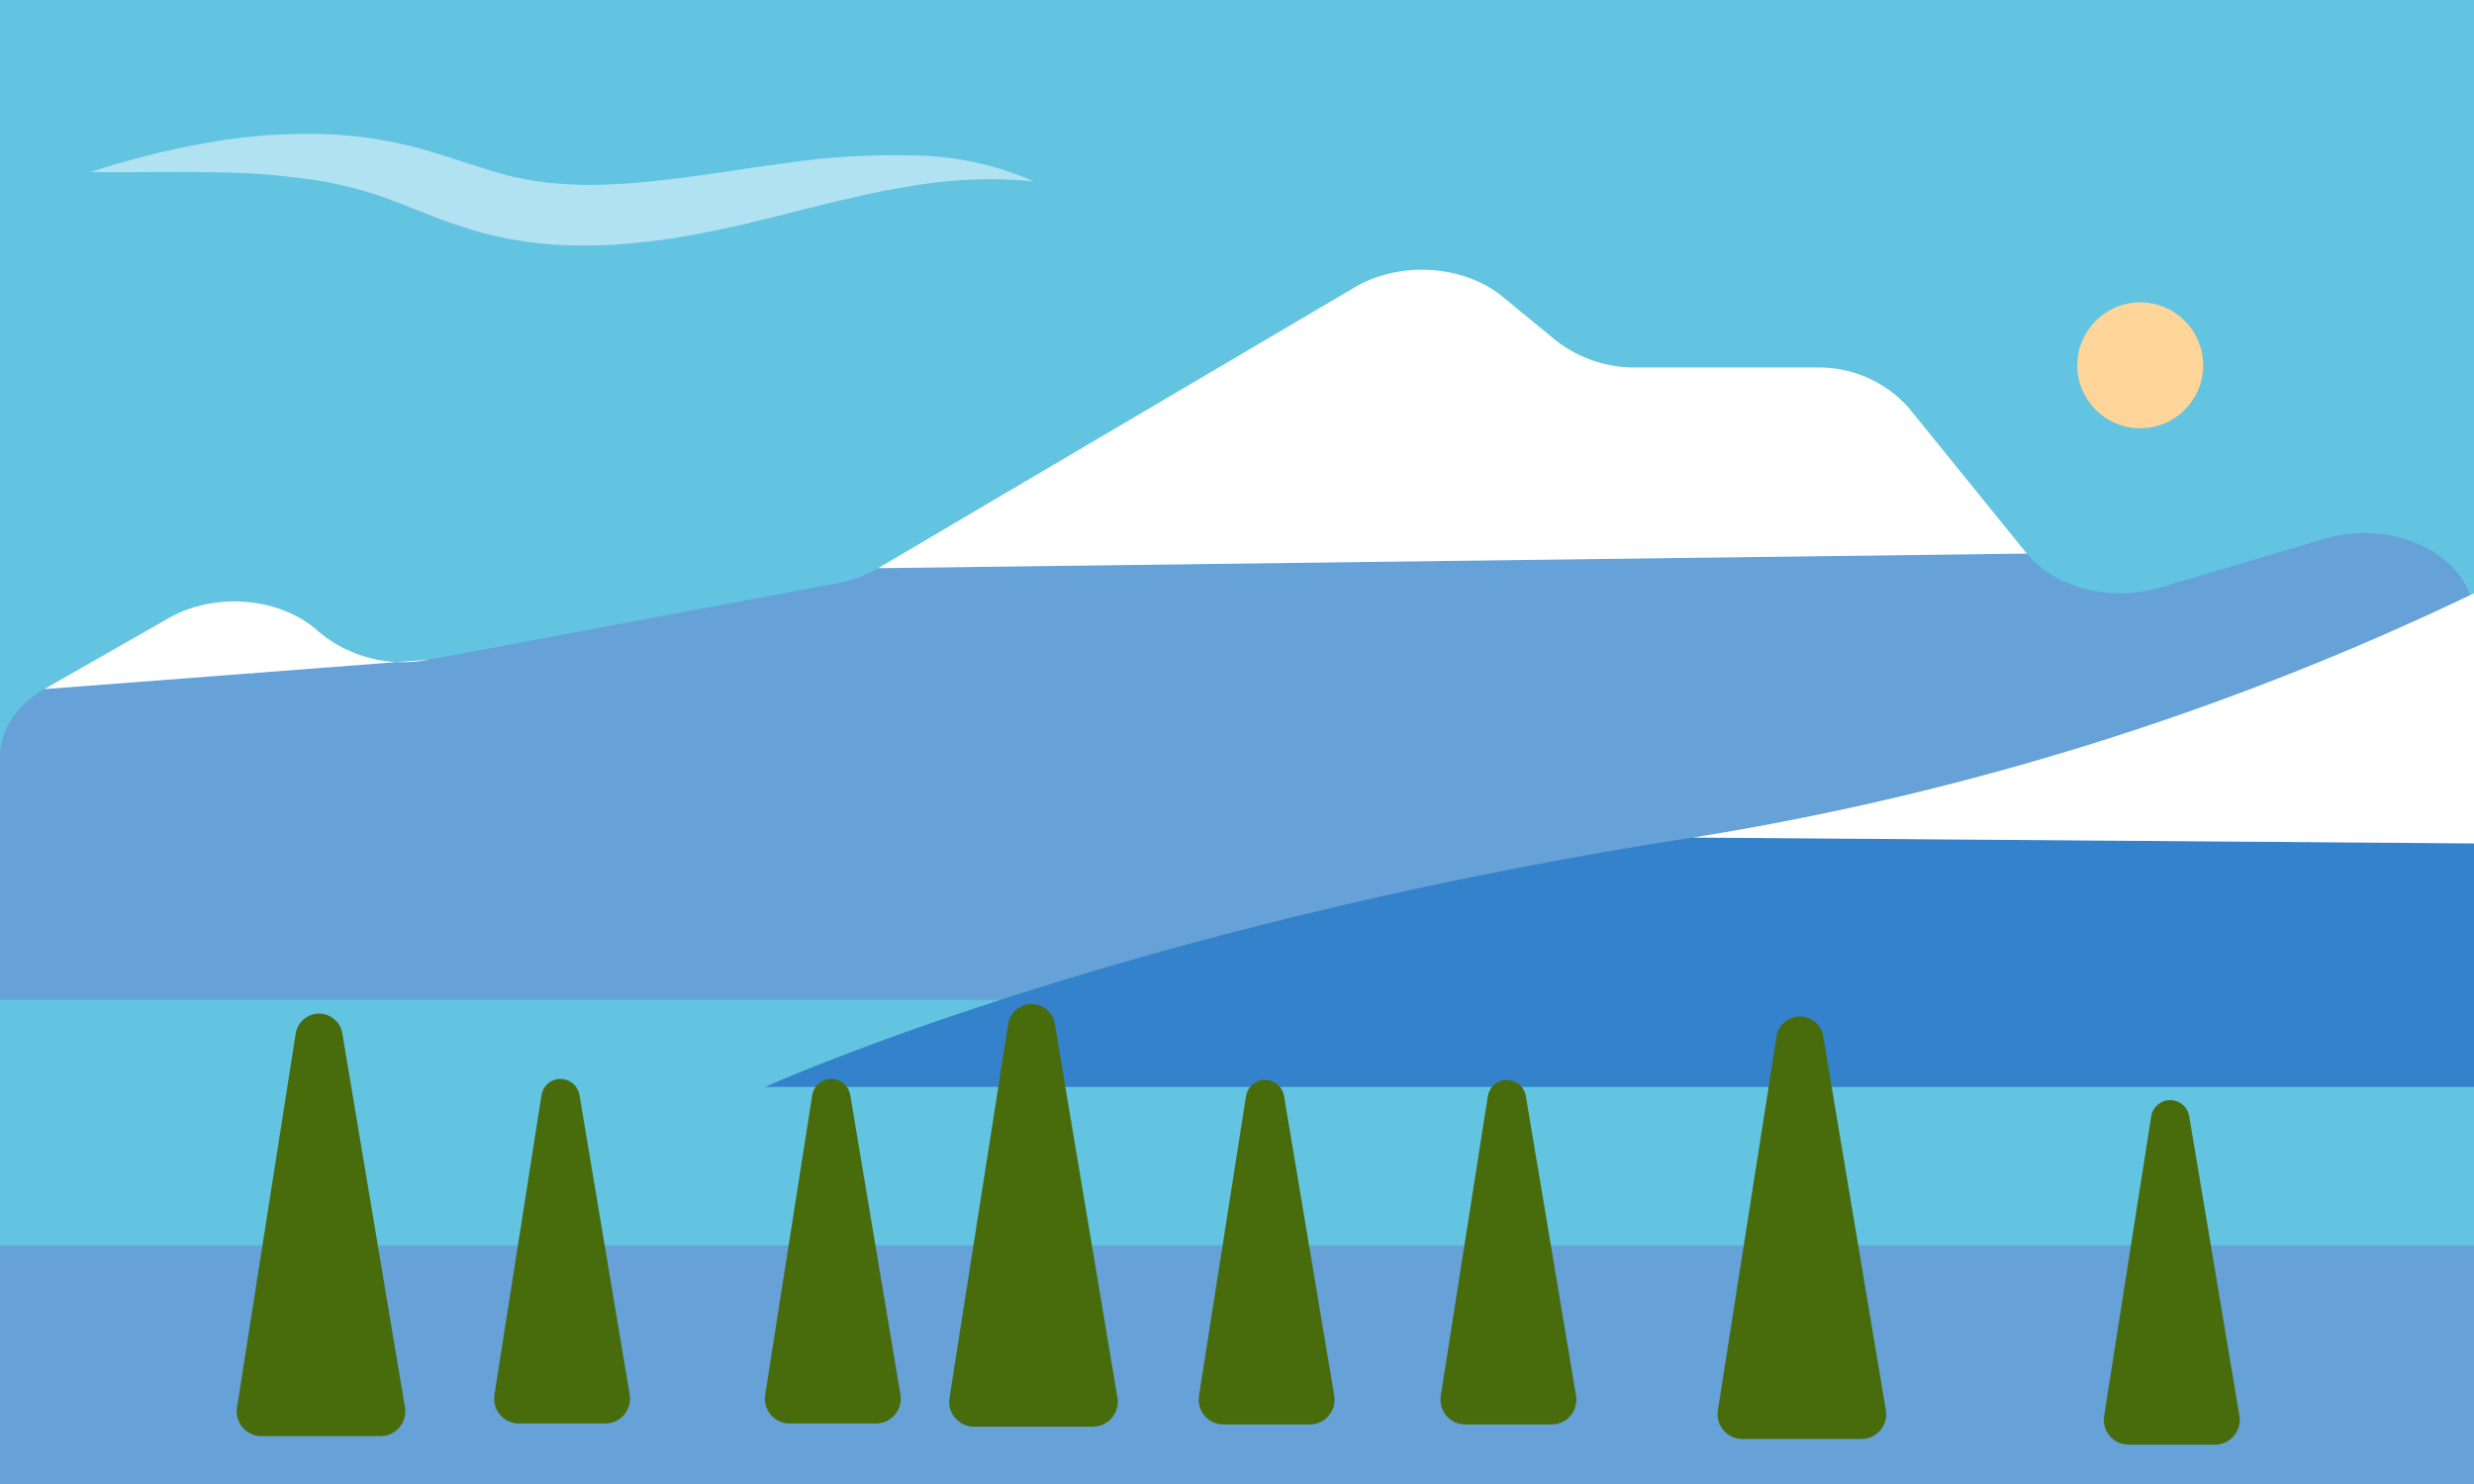<?xml version="1.0" encoding="UTF-8"?>
<svg id="Blue" xmlns="http://www.w3.org/2000/svg" width="250" height="150" viewBox="0 0 250 150">
  <rect x="0" y="0" width="250" height="150" fill="#333333" stroke="none"/>
  <rect x="0" y="-.42" width="250" height="126.321" fill="#63c4e2"/>
  <path d="m204.809,55.95c2.816,3.476,8.462,4.923,13.441,3.445l16.64-4.939c7.274-2.159,15.11,1.953,15.11,7.93v38.68H0v-24.59c0-2.687,1.657-5.215,4.47-6.82l38.901-2.986,41.229-7.721c1.455-.264,2.853-.779,4.132-1.52l116.078-1.478Z" fill="#66a1d8"/>
  <path d="m43.37,66.67c-3.956.814-8.067-.223-11.163-2.817h0c-3.774-3.47-10.43-4.074-15.157-1.376l-12.58,7.178" fill="#fff"/>
  <path d="m204.809,55.95l-11.981-14.788c-2.399-2.663-5.849-4.133-9.431-4.019h-18.025c-2.933.049-5.796-.904-8.115-2.702l-5.452-4.475c-3.904-3.204-10.347-3.611-14.882-.938l-48.192,28.401" fill="#fff"/>
  <circle cx="216.273" cy="36.925" r="6.361" fill="#ffd599"/>
  <rect x="0" y="125.901" width="250" height="24.519" fill="#66a1d8"/>
  <path d="m9.162,17.384c1.895-.626,3.82-1.173,5.784-1.671,1.961-.505,3.973-.928,6.034-1.29,4.303-.775,8.682-1.047,13.049-.811,1.13.094,2.27.187,3.403.359.284.039.569.077.851.122l.841.163c.559.113,1.13.211,1.677.347,2.214.507,4.186,1.176,6.018,1.763,1.834.589,3.512,1.155,5.115,1.515,1.604.371,3.236.61,4.879.714,1.754.124,3.514.132,5.269.023,1.815-.075,3.67-.267,5.562-.487,1.896-.213,3.812-.508,5.776-.785l2.965-.445,3.059-.425c4.233-.609,8.509-.866,12.784-.767,4.203.036,8.356.925,12.205,2.614-3.96-.379-7.952-.243-11.876.404-3.799.579-7.495,1.471-11.25,2.419-3.732.953-7.683,1.965-11.88,2.696-2.102.368-4.281.646-6.536.833-2.319.175-4.648.191-6.97.046-2.377-.172-4.734-.554-7.044-1.142-2.031-.57-4.029-1.254-5.984-2.048-1.787-.714-3.432-1.365-5.015-1.901-1.644-.524-3.32-.945-5.017-1.261-3.764-.622-7.571-.942-11.386-.956-3.996-.088-8.115.042-12.314-.032Z" fill="#fff" isolation="isolate" opacity=".5"/>
  <path d="m171.048,84.659c-4.834.748-9.511,1.543-14.032,2.383-49.608,9.18-79.724,22.826-79.724,22.826h172.709v-24.617l-78.953-.592" fill="#3382cb"/>
  <path d="m250,85.251v-25.282c-24.988,11.997-51.582,20.313-78.953,24.69l78.953.592Z" fill="#fff"/>
  <path d="m77.322,140.993l4.754-30.294c.166-1.061,1.162-1.787,2.223-1.62.827.13,1.479.775,1.617,1.6l5.071,30.288c.228,1.362-.691,2.651-2.053,2.879-.136.023-.275.034-.413.034h-8.728c-1.381,0-2.501-1.12-2.501-2.501,0-.13.01-.259.03-.388Z" fill="#486b0b"/>
  <path d="m121.157,141.092l4.754-30.294c.166-1.061,1.162-1.787,2.223-1.62.827.13,1.479.775,1.617,1.6l5.071,30.288c.228,1.362-.691,2.651-2.053,2.879-.136.023-.275.034-.413.034h-8.728c-1.381,0-2.501-1.12-2.501-2.501,0-.13.01-.259.03-.388Z" fill="#486b0b"/>
  <path d="m23.95,142.273l5.932-37.804c.204-1.301,1.425-2.191,2.726-1.987,1.014.159,1.813.95,1.983,1.963l6.329,37.803c.228,1.362-.691,2.651-2.053,2.879-.136.023-.275.034-.413.034h-12.033c-1.381,0-2.501-1.12-2.501-2.501,0-.13.01-.259.03-.388Z" fill="#486b0b"/>
  <path d="m173.593,142.559l5.932-37.804c.204-1.301,1.425-2.191,2.726-1.987,1.014.159,1.813.95,1.983,1.963l6.329,37.803c.228,1.362-.691,2.651-2.053,2.879-.136.023-.275.034-.413.034h-12.033c-1.381,0-2.501-1.12-2.501-2.501,0-.13.01-.259.03-.388Z" fill="#486b0b"/>
  <path d="m95.947,141.311l5.932-37.804c.204-1.301,1.425-2.191,2.726-1.987,1.014.159,1.813.95,1.983,1.963l6.329,37.803c.228,1.362-.691,2.651-2.053,2.879-.136.023-.275.034-.413.034h-12.034c-1.381,0-2.501-1.12-2.501-2.501,0-.13.01-.259.03-.388Z" fill="#486b0b"/>
  <path d="m49.964,140.993l4.754-30.294c.166-1.061,1.162-1.787,2.223-1.62.827.13,1.479.775,1.617,1.6l5.071,30.288c.228,1.362-.691,2.651-2.053,2.879-.136.023-.275.034-.413.034h-8.728c-1.381,0-2.501-1.12-2.501-2.501,0-.13.01-.259.03-.388Z" fill="#486b0b"/>
  <path d="m145.593,141.092l4.754-30.294c.166-1.061,1.162-1.787,2.223-1.62.827.13,1.479.775,1.617,1.6l5.071,30.288c.228,1.362-.691,2.651-2.053,2.879-.136.023-.275.034-.413.034h-8.728c-1.381,0-2.501-1.12-2.501-2.501,0-.13.01-.259.03-.388Z" fill="#486b0b"/>
  <path d="m212.627,143.134l4.754-30.294c.166-1.061,1.162-1.787,2.223-1.62.827.13,1.479.775,1.617,1.6l5.071,30.288c.228,1.362-.691,2.651-2.053,2.879-.136.023-.275.034-.413.034h-8.728c-1.381,0-2.501-1.12-2.501-2.501,0-.13.01-.259.03-.388Z" fill="#486b0b"/>
</svg>